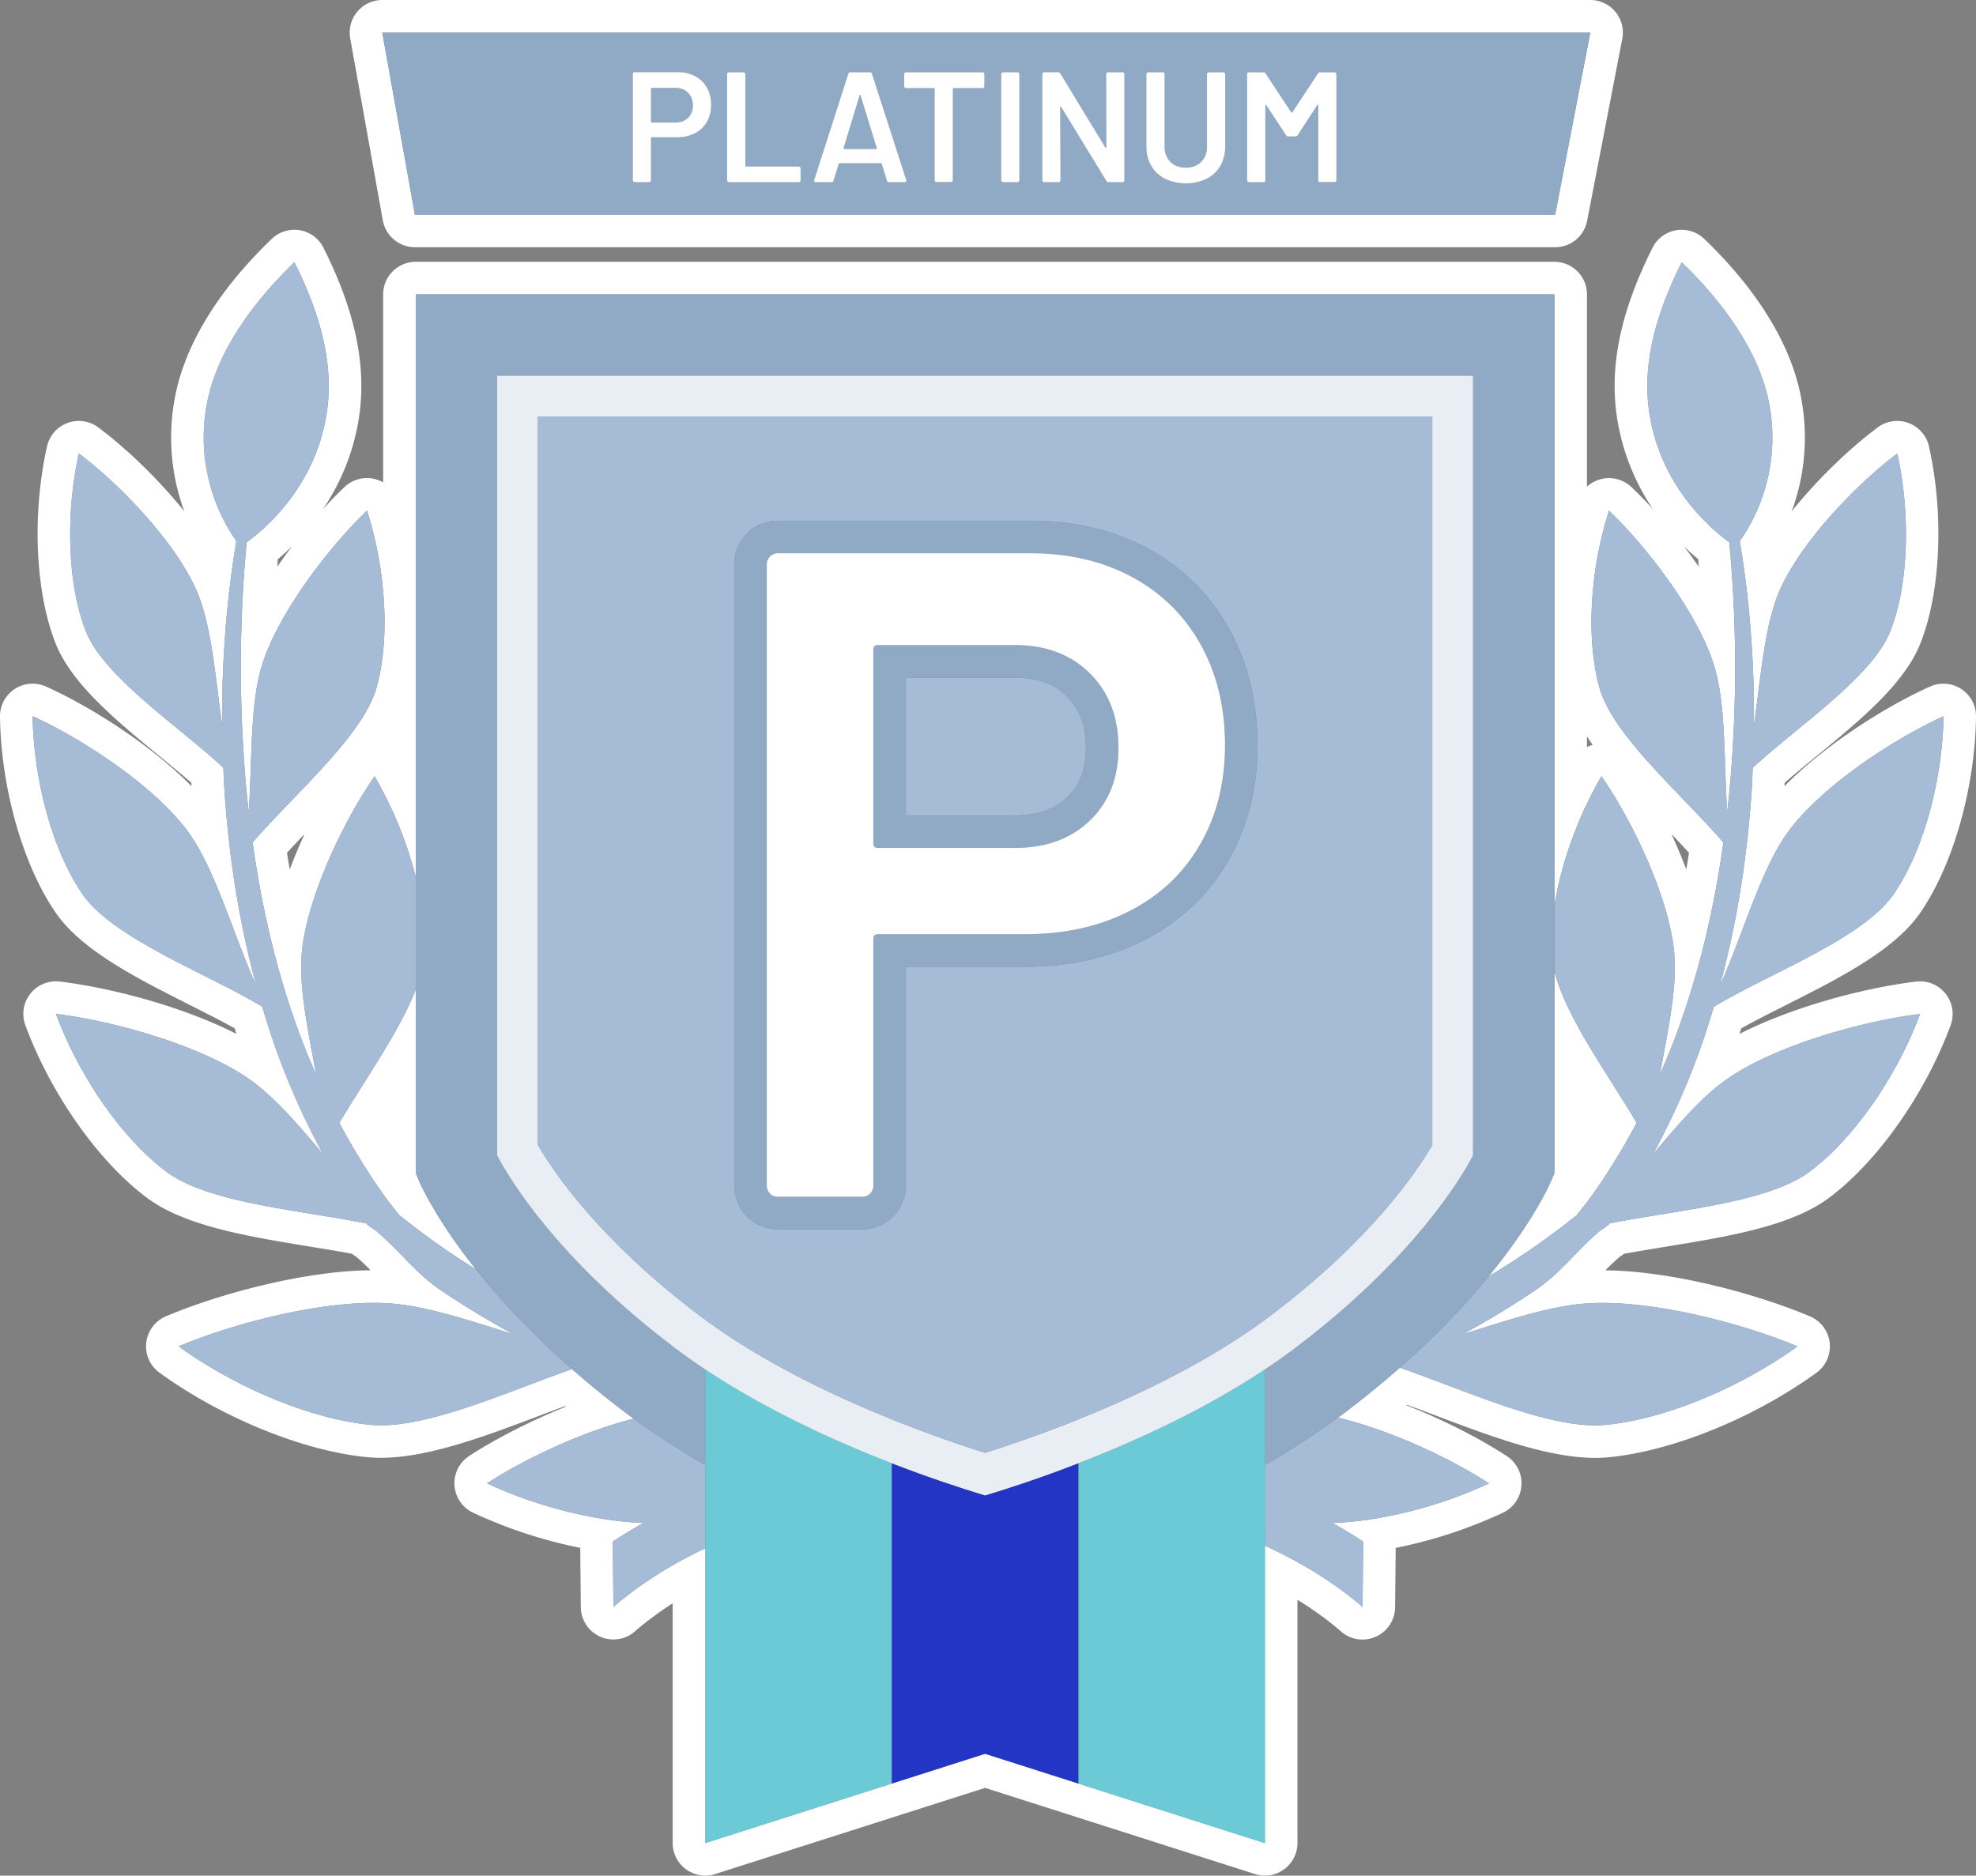 <svg id="Layer_1" data-name="Layer 1" xmlns="http://www.w3.org/2000/svg" viewBox="0 0 2000 1898.86"><rect x="0" y="0" width="2000" height="1898.86" fill="#808080" stroke="none"/><defs><style>.cls-1{fill:none;}.cls-2{fill:#fff;}.cls-3{fill:#a6bbd6;}.cls-4{fill:#90a9c4;}.cls-5{fill:#6ccad7;}.cls-6{fill:#2335c5;}.cls-7{fill:#e9eef4;}</style></defs><path class="cls-1" d="M295.71,603.52q-6.94,6.83-14.49,13.16-.32,3.8-.61,7.62C285.48,617.25,290.54,610.3,295.71,603.52Z" transform="translate(0 -50.57)"/><path class="cls-1" d="M1606.26,796.14V806.9a33.11,33.11,0,0,1,5.73-2.21C1610,801.85,1608.09,799,1606.26,796.14Z" transform="translate(0 -50.57)"/><path class="cls-1" d="M308.33,894.85c-6.25,6.53-12.25,12.88-17.84,19q1.31,8.48,2.75,16.86C297.78,918.68,302.87,906.64,308.33,894.85Z" transform="translate(0 -50.57)"/><path class="cls-1" d="M1704.29,603.52c5.17,6.78,10.23,13.73,15.1,20.78q-.3-3.82-.61-7.62Q1711.24,610.34,1704.29,603.52Z" transform="translate(0 -50.57)"/><path class="cls-1" d="M1709.51,913.88c-5.59-6.15-11.59-12.5-17.84-19,5.46,11.79,10.55,23.85,15.1,35.9Q1708.2,922.36,1709.51,913.88Z" transform="translate(0 -50.57)"/><path class="cls-2" d="M1573.3,1238.18l-3.22,7.66c-1.13,2.68-17.79,41.22-63.45,97,8.31-5,16.57-10.12,24.69-15.41,22.28-14.43,43.67-30,64.32-46.41,1.68-2.13,3.66-4.62,6.1-7.69,13.74-17.31,25.74-35.92,37.14-54.79,6.21-10.24,12-20.66,17.66-31.2-28.77-48.69-71.67-107.07-83.24-153.34v204.2Z" transform="translate(0 -50.57)"/><path class="cls-2" d="M361.12,1218.52c11.4,18.87,23.4,37.48,37.14,54.79,2.44,3.07,4.42,5.56,6.1,7.69,20.65,16.4,42,32,64.32,46.41,4.31,2.81,8.68,5.55,13.05,8.28-41.33-51.9-56.61-87.29-57.69-89.85l-3.22-7.66v-185.9c-16.43,42.74-52.26,92.58-77.36,135C349.08,1197.86,354.91,1208.28,361.12,1218.52Z" transform="translate(0 -50.57)"/><path class="cls-2" d="M1944.11,1044.08h-.73c-.37,0-.75,0-1.12,0a33.57,33.57,0,0,0-3.36.28c-53.94,6.59-125.34,25.92-178.27,52.89.57-1.82,1.15-3.66,1.73-5.55,13.81-7.73,29.57-15.68,46.05-24,53.5-27,108.83-55,135.12-93,33.32-48.32,55.48-126.27,56.47-198.6a33,33,0,0,0-46.52-30.49c-47.56,21.46-107.33,60.16-147.35,100.84,0-.56.07-1.11.1-1.67,0-.1,0-.19,0-.29,0-.49,0-1,.07-1.47,9.83-8.6,20.82-17.62,32.27-27,43.92-36.06,89.34-73.34,105.48-114.91,20.3-52.19,23.59-130.16,8.36-198.61a33,33,0,0,0-51.92-19.23c-28.37,21.23-60.6,52.06-87,84.89a216.14,216.14,0,0,0,9.37-115.56c-12.79-67.1-60.37-124.18-98-160.25a33,33,0,0,0-22.8-9.16,33.53,33.53,0,0,0-5.63.48,32.94,32.94,0,0,0-23.85,17.74c-34,68-45,125.19-34.52,180A227.66,227.66,0,0,0,1673,566c-7.33-8.05-14.62-15.54-21.7-22.29a33,33,0,0,0-45.07-.42V348.6a33,33,0,0,0-33-33H420.82a33,33,0,0,0-33,33V538.94a33,33,0,0,0-39.19,4.73c-7.08,6.75-14.37,14.24-21.7,22.29a227.66,227.66,0,0,0,35-84.56c10.44-54.85-.53-112.06-34.52-180a32.94,32.94,0,0,0-23.85-17.74,33.44,33.44,0,0,0-5.63-.48,33,33,0,0,0-22.8,9.16c-37.66,36.07-85.24,93.15-98,160.23a216.21,216.21,0,0,0,9.37,115.58c-26.4-32.83-58.64-63.66-87-84.89a33,33,0,0,0-51.92,19.23C32.35,570.9,35.63,648.87,55.93,701.08,72.07,742.63,117.49,779.91,161.41,816c11.45,9.4,22.44,18.42,32.27,27,0,.49,0,1,.07,1.48l0,.28c0,.56.07,1.12.1,1.68-40-40.69-99.79-79.39-147.35-100.85A33,33,0,0,0,0,776.07C1,848.4,23.15,926.35,56.46,974.66c26.3,38.09,81.63,66,135.13,93.05,16.48,8.32,32.24,16.27,46,24,.58,1.89,1.16,3.73,1.73,5.55-53.1-27.06-124.8-46.42-178.79-53a33,33,0,0,0-34.89,44.12c25.68,69.66,74.09,138.36,123.35,175,38.47,28.61,102.55,39,164.51,49.15,15,2.45,29.29,4.78,42.65,7.28q2.3,1.65,4.53,3.16c5,4.27,9.7,8.82,14.43,13.56-68.63.72-155.19,24.53-207.29,46.68a33,33,0,0,0-6.44,57c63.42,45.92,146.14,79.51,210.73,85.58,4.28.4,8.77.6,13.36.6,47.69,0,105-21.62,160.33-42.53q13.51-5.1,26.2-9.81l.73.61c-37.78,15.11-73.39,33.92-97.88,49.9a33,33,0,0,0,3.93,57.4,478.76,478.76,0,0,0,108.5,35.59l.6,60.17a33,33,0,0,0,54.55,24.58l1.3-1.13c1.81-1.58,3.53-3.07,5.11-4.34a349.33,349.33,0,0,1,32-23.1v242.66a33,33,0,0,0,43,31.4l188.81-60.29,84.38-26.94,84.39,26.94,188.8,60.29a33,33,0,0,0,43-31.4V1670.13a350.53,350.53,0,0,1,37.74,26.68c1.71,1.37,3.43,2.86,5.24,4.44l1.3,1.13a33,33,0,0,0,54.55-24.58l.6-60.17a478.92,478.92,0,0,0,108.5-35.59,33,33,0,0,0,3.93-57.4c-25.65-16.74-62.76-36.22-101.84-51.5l.59-.51c9.75,3.56,19.84,7.37,30.3,11.32,55.37,20.9,112.64,42.52,160.33,42.52,4.58,0,9.08-.2,13.35-.6,64.6-6.07,147.32-39.66,210.74-85.58a33,33,0,0,0-6.44-57c-52.1-22.15-138.65-46-207.29-46.68,4.73-4.74,9.46-9.29,14.43-13.56,1.49-1,3-2.06,4.53-3.16,13.36-2.5,27.66-4.83,42.65-7.28,62-10.1,126-20.54,164.51-49.15,49-36.46,97.19-104.65,123-174a33,33,0,0,0-29.81-45.39ZM1606.26,796.14c1.83,2.85,3.74,5.71,5.73,8.55a33.11,33.11,0,0,0-5.73,2.21Zm304.92,347.62a382.62,382.62,0,0,1-45.1,61.31,249.75,249.75,0,0,1-34.79,31.91c-27.72,20.61-77.2,30.84-127,39.25-21.34,3.61-42.74,6.87-62.51,10.48q-6.58,1.2-12.91,2.47c-.37.5-.56,1.14-1.05,1.51-3.39,2.55-6.16,4.47-8.5,6h0c-5.95,5-11.45,10.23-16.75,15.51q-4,4-7.85,8c-2.6,2.66-5.17,5.31-7.77,8-.61.68-1.15,1.31-1.59,1.84l-.15-.09c-9.51,9.56-19.38,18.8-31.23,26.79-23.68,16-48.27,30.82-73.46,44.66,41.84-13.35,85.26-27.58,120.53-30.89,64-6,161.09,18.89,218.17,43.15-53.52,38.76-130.51,73.46-194.48,79.46-55.39,5.19-140.5-34.77-207.94-57.88-16.73,14.74-35.12,29.86-55.33,45.17-2.39,1.81-4.82,3.58-7.24,5.36,53,12.38,114.83,41.73,152.83,66.54a419.78,419.78,0,0,1-46.48,18.53c-13.14,4.38-26.75,8.26-40.47,11.49-6.86,1.61-13.76,3.06-20.64,4.32q-5.16,1-10.3,1.77a341.17,341.17,0,0,1-40.39,4c10.56,5.91,20.91,12.17,31,18.87l-.66,66.22c-2.42-2.1-4.82-4.22-7.32-6.23-27.29-22.22-58.34-40.73-91.51-55.86v301.08h0l-188.81-60.29L997.06,1826l-94.4,30.14-188.82,60.29V1618.09c-31,14.61-60,32.25-85.63,53.16-2.5,2-4.9,4.13-7.32,6.23l-.66-66.22c10.06-6.7,20.41-13,31-18.87-52.4-2-112.43-18.46-158.28-40.15,37-24.12,96.45-52.52,148.42-65.45-2.92-2.14-5.84-4.27-8.71-6.45-19.54-14.81-37.38-29.44-53.67-43.72-66.74,23.29-149.48,61.51-203.72,56.43-64-6-141-40.7-194.48-79.46,57.08-24.26,154.2-49.16,218.17-43.15,35.27,3.31,78.69,17.54,120.53,30.89-25.19-13.84-49.78-28.62-73.46-44.66-11.85-8-21.72-17.23-31.23-26.79l-.15.09c-.43-.53-1-1.16-1.59-1.84-10.39-10.54-20.47-21.41-32.37-31.42h0c-2.34-1.55-5.11-3.47-8.5-6-.49-.37-.68-1-1.05-1.51q-6.31-1.28-12.91-2.47c-8.79-1.6-17.9-3.14-27.18-4.67-11.6-1.91-23.47-3.81-35.33-5.81q-7.11-1.2-14.2-2.46c-4.71-.84-9.41-1.7-14.07-2.6-11.64-2.24-23-4.68-33.89-7.43-26-6.59-49-15-64.83-26.76A219.07,219.07,0,0,1,151,1222.22q-4.36-4-8.63-8.3A324.62,324.62,0,0,1,117.76,1186a409.42,409.42,0,0,1-35.33-53.29A398.52,398.52,0,0,1,56.62,1077c59.44,7.19,151.49,33.09,199.58,68.87a242.41,242.41,0,0,1,26.62,23.52c1.48,1.48,3,3,4.44,4.53q4.46,4.62,8.89,9.47c5.92,6.47,11.84,13.23,17.73,20.11,4.42,5.16,8.83,10.39,13.21,15.63a745.82,745.82,0,0,1-49.28-110.72c-4.48-12.81-8.54-25.74-12.4-38.73-7.08-4.26-14.74-8.53-22.8-12.83-6.05-3.23-12.31-6.48-18.71-9.75q-6.41-3.27-13-6.58c-10.91-5.51-22.05-11.11-33-16.82-4.39-2.29-8.76-4.59-13.07-6.92-12.94-7-25.44-14.13-36.81-21.54-19-12.34-34.79-25.36-44.43-39.32A216.83,216.83,0,0,1,67,927.07q-2.49-5.21-4.82-10.6c-3.1-7.21-6-14.67-8.58-22.31q-2-5.73-3.74-11.6A396.37,396.37,0,0,1,33,775.62c38.9,17.56,91.08,50.09,128.38,85a262.73,262.73,0,0,1,21.11,22c3.73,4.42,7.14,8.84,10.17,13.23,13.35,19.35,24.58,45.58,35.19,72.85q2,5.12,3.94,10.27c9.16,24,18,48.27,27.43,68.86-18.1-67.07-28.43-135.95-32.51-205.06-.25-5-.39-10-.62-15-31.3-29.06-76.88-61.64-108.21-94.32-1.42-1.49-2.82-3-4.18-4.46-2.72-3-5.32-5.94-7.76-8.91s-4.74-5.93-6.87-8.89a101.39,101.39,0,0,1-12.38-22.06,192.8,192.8,0,0,1-6.43-19.84,270.29,270.29,0,0,1-7.68-44.13,383.74,383.74,0,0,1,7.2-115.55c8.05,6,16.66,13.08,25.47,20.92q4.4,3.91,8.86,8.08C134.83,558,156,581.14,173,604.54a275.62,275.62,0,0,1,19.11,30,168.16,168.16,0,0,1,9.07,19.33,186,186,0,0,1,6.66,21.23c.65,2.52,1.26,5.09,1.85,7.71,7.07,31.36,10.39,68.84,15.26,102.16-.25-25.86.26-51.72,2-77.56a1013.81,1013.81,0,0,1,12.29-109,186.36,186.36,0,0,1-24-48.12c-.93-2.86-1.8-5.74-2.59-8.64a183.52,183.52,0,0,1-3.1-82.95c10.21-53.57,48.7-104.52,88.45-142.6,26.1,52.2,41.82,105.58,31.62,159.14-9.69,50.93-39.38,94.26-79.93,124.4q-2.85,30.15-4.31,60.38t-1.58,60.42q-.24,60.39,4.8,120.34,1.37,16,3.18,31.92c.63-8.89,1.06-18.15,1.43-27.59,1.44-37.77,1.76-78.43,8.93-109.79q.88-3.92,1.94-7.64c14.82-52.74,67.7-122.29,107.39-160.17,17.73,54.6,24.43,126.6,9.62,179.33-7.28,25.89-30.52,54.87-56.93,83.58q-4.67,5.05-9.43,10.11c-20.62,21.88-42.21,43.36-59,63,9.36,67,24.73,132.91,48.3,196,4.93,13.2,10.37,26.22,16,39.13-1.89-10.26-3.89-20.69-5.8-31.1q-.72-3.9-1.41-7.79-1.39-7.79-2.64-15.48c-.82-5.13-1.59-10.21-2.26-15.22-2.37-17.53-3.67-34.21-2.81-49a177.28,177.28,0,0,1,2.81-22.18,292.14,292.14,0,0,1,9.34-36.08c2.66-8.24,5.66-16.58,8.94-24.9,1.63-4.16,3.34-8.32,5.1-12.45,14.07-33.08,31.76-64.88,47.84-88a396,396,0,0,1,41.73,102.3V348.6H1573.3v619c7.06-45.21,25.34-93.44,47.61-131.17,32.17,46.24,70.74,127.22,74,183.61,2,33.73-7.35,77.52-14.92,118.56,5.66-12.91,11.1-25.93,16-39.13a865.71,865.71,0,0,0,35.12-121.17q2.65-12.36,5-24.8,4.69-24.88,8.19-50c-41.43-48.24-111.71-107.92-125.41-156.65a195.25,195.25,0,0,1-4.56-20.61q-.9-5.34-1.57-10.84a302,302,0,0,1-1.83-45.75c.12-3.91.31-7.84.57-11.76a378.82,378.82,0,0,1,17-90.37c39.69,37.88,92.57,107.43,107.39,160.17a195.8,195.8,0,0,1,5,24c.43,2.84.81,5.74,1.17,8.67.7,5.88,1.28,11.93,1.75,18.09.24,3.08.45,6.2.64,9.33,1.74,28.21,1.86,58.22,3.75,84.89q1.8-15.91,3.18-31.92a1361.27,1361.27,0,0,0-1.09-241.14C1714.87,573.27,1687.7,536.8,1675,494q-1.37-4.59-2.5-9.27c-.76-3.13-1.45-6.28-2-9.46-10.2-53.56,5.52-106.94,31.62-159.14,24.85,23.8,49.2,52.63,66.46,84a219.34,219.34,0,0,1,16.89,38.67,168.7,168.7,0,0,1,5.1,19.95,183.18,183.18,0,0,1-29.66,139.71,1013.81,1013.81,0,0,1,12.29,109c1.71,25.84,2.22,51.7,2,77.56,6.49-44.42,10.24-96.26,23.77-131.1,19.56-50.34,78.48-112.1,121.4-144.21a386,386,0,0,1,8.61,92.15q-.15,5.91-.51,11.77c-.47,7.8-1.19,15.52-2.19,23.08q-.75,5.67-1.71,11.21a216.24,216.24,0,0,1-11.11,41.31c-18.12,46.66-93.88,96.37-139.4,138.64-.23,5-.37,10-.62,15-4.07,69.11-14.41,138-32.51,205.06q2-4.41,4-9c9.3-21.55,18.09-46.22,27.36-70.09,10.61-27.27,21.84-53.5,35.19-72.85a180.72,180.72,0,0,1,14-17.65c25-28,62.22-55.82,97.77-77.21,7.48-4.51,14.89-8.72,22.09-12.6q5.4-2.91,10.63-5.55c5.23-2.64,10.3-5.06,15.16-7.26-.82,60.1-18.35,133.49-50.64,180.33-11.57,16.76-32.06,32.15-56.15,46.65q-3,1.81-6.1,3.61c-4.1,2.39-8.3,4.75-12.56,7.1q-3.19,1.76-6.43,3.5c-8.63,4.65-17.46,9.22-26.3,13.72-6.62,3.37-13.25,6.71-19.8,10q-6.54,3.32-13,6.58c-6.4,3.27-12.66,6.52-18.71,9.75-8.06,4.3-15.72,8.57-22.8,12.83-3.86,13-7.92,25.92-12.4,38.73a744.79,744.79,0,0,1-49.28,110.72c13.16-15.71,26.49-31.38,39.83-45.21q4.44-4.6,8.89-8.92t8.88-8.26q2.22-2,4.44-3.84,4.42-3.73,8.85-7c48.09-35.78,140.14-61.68,199.58-68.87A405.07,405.07,0,0,1,1911.18,1143.76ZM295.71,603.52c-5.17,6.78-10.23,13.73-15.1,20.78q.3-3.82.61-7.62Q288.77,610.34,295.71,603.52Zm12.62,291.33c-5.46,11.79-10.55,23.83-15.09,35.89q-1.44-8.38-2.75-16.86C296.08,907.73,302.08,901.38,308.33,894.85Zm1383.34,0c6.25,6.54,12.25,12.89,17.84,19q-1.3,8.48-2.74,16.86C1702.22,918.69,1697.13,906.63,1691.67,894.84Zm12.62-291.32q6.95,6.81,14.49,13.16.32,3.8.61,7.62C1714.52,617.25,1709.46,610.3,1704.29,603.52Z" transform="translate(0 -50.57)"/><path class="cls-2" d="M387.47,273.69a33,33,0,0,0,32.45,27.15H1574.06a33,33,0,0,0,32.36-26.71L1642,89.78a33,33,0,0,0-32.36-39.21H386.91a33,33,0,0,0-32.44,38.77ZM470.72,83.53H1609.65l-35.59,184.35H419.92l-33-184.35Z" transform="translate(0 -50.57)"/><path class="cls-3" d="M1280.28,1615.39h0c33.17,15.13,64.22,33.64,91.51,55.86,2.5,2,4.9,4.13,7.32,6.23l.66-66.22c-10.06-6.7-20.41-13-31-18.87a341.17,341.17,0,0,0,40.39-4q5.14-.81,10.3-1.77c6.88-1.26,13.78-2.71,20.64-4.32,13.72-3.23,27.33-7.11,40.47-11.49a419.78,419.78,0,0,0,46.48-18.53c-38-24.81-99.85-54.16-152.83-66.54a785.62,785.62,0,0,1-74,48Z" transform="translate(0 -50.57)"/><path class="cls-3" d="M1735,1152.93q-2.22,1.88-4.44,3.84-4.44,3.95-8.88,8.26t-8.89,8.92c-13.34,13.83-26.67,29.5-39.83,45.21a744.79,744.79,0,0,0,49.28-110.72c4.48-12.81,8.54-25.74,12.4-38.73,7.08-4.26,14.74-8.53,22.8-12.83,6-3.23,12.31-6.48,18.71-9.75q6.4-3.27,13-6.58c6.55-3.31,13.18-6.65,19.8-10,8.84-4.5,17.67-9.07,26.3-13.72q3.24-1.74,6.43-3.5c4.26-2.35,8.46-4.71,12.56-7.1q3.09-1.8,6.1-3.61c24.09-14.5,44.58-29.89,56.15-46.65,32.29-46.84,49.82-120.23,50.64-180.33-4.86,2.2-9.93,4.62-15.16,7.26q-5.22,2.64-10.63,5.55c-7.2,3.88-14.61,8.09-22.09,12.6-35.55,21.39-72.8,49.21-97.77,77.21a180.72,180.72,0,0,0-14,17.65c-13.35,19.35-24.58,45.58-35.19,72.85-9.27,23.87-18.06,48.54-27.36,70.09q-2,4.62-4,9c18.1-67.07,28.44-135.95,32.51-205.06.25-5,.39-10,.62-15,45.52-42.27,121.28-92,139.4-138.64a216.24,216.24,0,0,0,11.11-41.31q1-5.54,1.71-11.21c1-7.56,1.72-15.28,2.19-23.08q.36-5.87.51-11.77a386,386,0,0,0-8.61-92.15c-42.92,32.11-101.84,93.87-121.4,144.21-13.53,34.84-17.28,86.68-23.77,131.1.25-25.86-.26-51.72-2-77.56a1013.81,1013.81,0,0,0-12.29-109,183.18,183.18,0,0,0,29.66-139.71,168.7,168.7,0,0,0-5.1-19.95,219.34,219.34,0,0,0-16.89-38.67c-17.26-31.35-41.61-60.18-66.46-84-26.1,52.2-41.82,105.58-31.62,159.14.6,3.18,1.29,6.33,2,9.46s1.59,6.21,2.5,9.27c12.73,42.83,39.9,79.3,75.38,105.67a1361.27,1361.27,0,0,1,1.09,241.14q-1.37,16-3.18,31.92c-1.89-26.67-2-56.68-3.75-84.89-.19-3.13-.4-6.25-.64-9.33-.47-6.16-1-12.21-1.75-18.09-.36-2.93-.74-5.83-1.17-8.67a195.8,195.8,0,0,0-5-24c-14.82-52.74-67.7-122.29-107.39-160.17a378.82,378.82,0,0,0-17,90.37c-.26,3.92-.45,7.85-.57,11.76a302,302,0,0,0,1.83,45.75q.66,5.5,1.57,10.84a195.25,195.25,0,0,0,4.56,20.61c13.7,48.73,84,108.41,125.41,156.65q-3.52,25.11-8.19,50-2.34,12.43-5,24.8a865.71,865.71,0,0,1-35.12,121.17c-4.93,13.2-10.37,26.22-16,39.13,7.57-41,16.89-84.83,14.92-118.56-3.29-56.39-41.86-137.37-74-183.61-22.27,37.73-40.55,86-47.61,131.17V1034c11.57,46.27,54.47,104.65,83.24,153.34-5.62,10.54-11.45,21-17.66,31.2-11.4,18.87-23.4,37.48-37.14,54.79-2.44,3.07-4.42,5.56-6.1,7.69-20.65,16.4-42,32-64.32,46.41-8.12,5.29-16.38,10.39-24.69,15.41-22.42,27.37-51.8,58.87-89.81,92.35,67.44,23.11,152.55,63.07,207.94,57.88,64-6,141-40.7,194.48-79.46-57.08-24.26-154.2-49.16-218.17-43.15-35.27,3.31-78.69,17.54-120.53,30.89,25.19-13.84,49.78-28.62,73.46-44.66,11.85-8,21.72-17.23,31.23-26.79l.15.09c.44-.53,1-1.16,1.59-1.84,2.6-2.64,5.17-5.29,7.77-8s5.2-5.32,7.85-8c5.3-5.28,10.8-10.5,16.75-15.51h0c2.34-1.55,5.11-3.47,8.5-6,.49-.37.68-1,1.05-1.51q6.31-1.28,12.91-2.47c19.77-3.61,41.17-6.87,62.51-10.48,49.79-8.41,99.27-18.64,127-39.25a249.75,249.75,0,0,0,34.79-31.91,382.62,382.62,0,0,0,45.1-61.31,405.07,405.07,0,0,0,32.2-66.73c-59.44,7.19-151.49,33.09-199.58,68.87Q1739.38,1149.19,1735,1152.93Z" transform="translate(0 -50.57)"/><path class="cls-3" d="M481.73,1335.69c-4.37-2.73-8.74-5.47-13.05-8.28C446.4,1313,425,1297.4,404.36,1281c-1.68-2.13-3.66-4.62-6.1-7.69-13.74-17.31-25.74-35.92-37.14-54.79-6.21-10.24-12-20.66-17.66-31.2,25.1-42.46,60.93-92.3,77.36-135V938.73a396,396,0,0,0-41.73-102.3c-16.08,23.12-33.77,54.92-47.84,88-1.76,4.13-3.47,8.29-5.1,12.45-3.28,8.32-6.28,16.66-8.94,24.9a292.14,292.14,0,0,0-9.34,36.08,177.28,177.28,0,0,0-2.81,22.18c-.86,14.76.44,31.44,2.81,49,.67,5,1.44,10.09,2.26,15.22s1.71,10.29,2.64,15.48q.69,3.88,1.41,7.79c1.91,10.41,3.91,20.84,5.8,31.1-5.66-12.91-11.1-25.93-16-39.13-23.57-63.07-38.94-129-48.3-196,16.83-19.6,38.42-41.08,59-63q4.76-5,9.43-10.11c26.41-28.71,49.65-57.69,56.93-83.58,14.81-52.73,8.11-124.73-9.62-179.33C331.74,605.39,278.86,674.94,264,727.68q-1.05,3.72-1.94,7.64c-7.17,31.36-7.49,72-8.93,109.79-.37,9.44-.8,18.7-1.43,27.59q-1.8-15.91-3.18-31.92-5-59.85-4.8-120.34.11-30.2,1.58-60.42t4.31-60.38c40.55-30.14,70.24-73.47,79.93-124.4,10.2-53.56-5.52-106.94-31.62-159.14-39.75,38.08-78.24,89-88.45,142.6a183.52,183.52,0,0,0,3.1,82.95c.79,2.9,1.66,5.78,2.59,8.64a186.36,186.36,0,0,0,24,48.12,1013.81,1013.81,0,0,0-12.29,109c-1.71,25.84-2.22,51.7-2,77.56-4.87-33.32-8.19-70.8-15.26-102.16-.59-2.62-1.2-5.19-1.85-7.71a186,186,0,0,0-6.66-21.23,168.16,168.16,0,0,0-9.07-19.33,275.62,275.62,0,0,0-19.11-30c-17-23.4-38.13-46.52-58.89-65.93q-4.45-4.15-8.86-8.08c-8.81-7.84-17.42-14.9-25.47-20.92a383.74,383.74,0,0,0-7.2,115.55,270.29,270.29,0,0,0,7.68,44.13,192.8,192.8,0,0,0,6.43,19.84A101.39,101.39,0,0,0,99,711.19q3.19,4.44,6.87,8.89c2.44,3,5,5.94,7.76,8.91,1.36,1.49,2.76,3,4.18,4.46,31.33,32.68,76.91,65.26,108.21,94.32.23,5,.37,10,.62,15,4.08,69.11,14.41,138,32.51,205.06-9.46-20.59-18.27-44.84-27.43-68.86q-2-5.14-3.94-10.27c-10.61-27.27-21.84-53.5-35.19-72.85-3-4.39-6.44-8.81-10.17-13.23a262.73,262.73,0,0,0-21.11-22C124,825.71,71.86,793.18,33,775.62a396.37,396.37,0,0,0,16.9,106.94q1.77,5.87,3.74,11.6c2.62,7.64,5.48,15.1,8.58,22.31q2.32,5.4,4.82,10.6A216.83,216.83,0,0,0,83.6,956c9.64,14,25.48,27,44.43,39.32,11.37,7.41,23.87,14.57,36.81,21.54,4.31,2.33,8.68,4.63,13.07,6.92,11,5.71,22.12,11.31,33,16.82q6.54,3.32,13,6.58c6.4,3.27,12.66,6.52,18.71,9.75,8.06,4.3,15.72,8.57,22.8,12.83,3.86,13,7.92,25.92,12.4,38.73a745.82,745.82,0,0,0,49.28,110.72c-4.38-5.24-8.79-10.47-13.21-15.63-5.89-6.88-11.81-13.64-17.73-20.11q-4.44-4.85-8.89-9.47c-1.48-1.53-3-3-4.44-4.53a242.41,242.41,0,0,0-26.62-23.52c-48.09-35.78-140.14-61.68-199.58-68.87a398.52,398.52,0,0,0,25.81,55.66A409.42,409.42,0,0,0,117.76,1186a324.62,324.62,0,0,0,24.58,27.94q4.28,4.29,8.63,8.3A219.07,219.07,0,0,0,168.71,1237c15.84,11.78,38.79,20.17,64.83,26.76,10.86,2.75,22.25,5.19,33.89,7.43,4.66.9,9.36,1.76,14.07,2.6s9.46,1.66,14.2,2.46c11.86,2,23.73,3.9,35.33,5.81,9.28,1.53,18.39,3.07,27.18,4.67q6.59,1.2,12.91,2.47c.37.5.56,1.14,1.05,1.51,3.39,2.55,6.16,4.47,8.5,6h0c11.9,10,22,20.88,32.37,31.42.61.68,1.16,1.31,1.59,1.84l.15-.09c9.51,9.56,19.38,18.8,31.23,26.79,23.68,16,48.27,30.82,73.46,44.66-41.84-13.35-85.26-27.58-120.53-30.89-64-6-161.09,18.89-218.17,43.15,53.52,38.76,130.51,73.46,194.48,79.46,54.24,5.08,137-33.14,203.72-56.43C536.8,1399.66,505.09,1365,481.73,1335.69Z" transform="translate(0 -50.57)"/><path class="cls-3" d="M641.34,1486.79c-52,12.93-111.46,41.33-148.42,65.45,45.85,21.69,105.88,38.2,158.28,40.15-10.56,5.91-20.91,12.17-31,18.87l.66,66.22c2.42-2.1,4.82-4.22,7.32-6.23,25.67-20.91,54.67-38.55,85.63-53.16v-84.42A789.16,789.16,0,0,1,641.34,1486.79Z" transform="translate(0 -50.57)"/><path class="cls-4" d="M1506.63,1342.82c45.66-55.76,62.32-94.3,63.45-97l3.22-7.66V348.6H420.82v889.58l3.22,7.66c1.08,2.56,16.36,38,57.69,89.85,23.36,29.35,55.07,64,97.23,100.93,16.29,14.28,34.13,28.91,53.67,43.72,2.87,2.18,5.79,4.31,8.71,6.45a789.16,789.16,0,0,0,72.5,46.88v-96.73c-10.75-7.14-21.27-14.56-31.44-22.28-118.74-90-166.94-171-179.18-194.29V431H1490.9v789.39c-12.08,23-60.24,104.14-179.18,194.28-10.17,7.71-20.69,15.13-31.44,22.27v96.73a785.62,785.62,0,0,0,74-48c2.42-1.78,4.85-3.55,7.24-5.36,20.21-15.31,38.6-30.43,55.33-45.17C1454.83,1401.69,1484.21,1370.19,1506.63,1342.82Z" transform="translate(0 -50.57)"/><path class="cls-5" d="M1280.28,1533.67v-96.73c-61.38,40.79-130.47,72.34-188.81,95v324.29l188.81,60.29h0V1615.39h0Z" transform="translate(0 -50.57)"/><path class="cls-5" d="M713.84,1436.94v479.53l188.82-60.29V1531.89C844.32,1509.28,775.23,1477.73,713.84,1436.94Z" transform="translate(0 -50.57)"/><path class="cls-6" d="M997.06,1564.5c-23.68-7.19-56.82-18-94.4-32.61v324.29l94.4-30.14,94.41,30.14V1531.89C1053.89,1546.45,1020.75,1557.31,997.06,1564.5Z" transform="translate(0 -50.57)"/><path class="cls-7" d="M997.06,1564.5c23.69-7.19,56.83-18,94.41-32.61,58.34-22.61,127.43-54.16,188.81-95,10.75-7.14,21.27-14.56,31.44-22.27,118.94-90.14,167.1-171.27,179.18-194.28V431H503.22v789.37c12.24,23.3,60.44,104.31,179.18,194.29,10.17,7.72,20.69,15.14,31.44,22.28,61.39,40.79,130.48,72.34,188.82,95C940.24,1546.45,973.38,1557.31,997.06,1564.5ZM707.28,1381.83C607.21,1306,561,1238.25,544.42,1209.73V472.2H1449.7v737.56c-16.55,28.49-62.74,96.19-162.86,172.07-96,72.73-227,119.72-289.78,139.54C934.27,1501.55,803.26,1454.56,707.28,1381.83Z" transform="translate(0 -50.57)"/><path class="cls-3" d="M1027.05,736.57H916.88V876.05h110.17c22.91,0,40.34-6.09,53.29-18.61s18.77-28.21,18.77-49.74c0-22.07-6.27-39.07-19.17-52S1049.74,736.57,1027.05,736.57Z" transform="translate(0 -50.57)"/><path class="cls-3" d="M1286.84,1381.83C1387,1306,1433.15,1238.25,1449.7,1209.76V472.2H544.42v737.53c16.57,28.52,62.79,96.26,162.86,172.1,96,72.73,227,119.72,289.78,139.54C1059.86,1501.55,1190.87,1454.56,1286.84,1381.83ZM916.88,1251a44,44,0,0,1-44.11,44.11h-85.5A44.08,44.08,0,0,1,743.15,1251V621.83a44.08,44.08,0,0,1,44.12-44.12h255.58c44.38,0,84.37,9.47,118.86,28.14h0A204.41,204.41,0,0,1,1244,687.08c19.12,34.29,28.8,73.93,28.8,117.84,0,43.46-9.91,82.76-29.47,116.79-19.85,34.57-48.31,61.58-84.58,80.26-35.24,18.16-76.12,27.36-121.51,27.36H916.88Z" transform="translate(0 -50.57)"/><path class="cls-4" d="M659.71,174.58h23.68q8.1,0,13-4.77t4.93-12.54q0-8-4.93-12.87t-13-4.93H659.71a.7.7,0,0,0-.79.8v33.52A.7.7,0,0,0,659.71,174.58Z" transform="translate(0 -50.57)"/><path class="cls-4" d="M854.48,201.27h32.25c.64,0,.84-.32.64-1L871,147.1c-.11-.42-.26-.64-.48-.64s-.37.22-.47.64l-16.2,53.22C853.74,201,854,201.27,854.48,201.27Z" transform="translate(0 -50.57)"/><path class="cls-4" d="M470.72,267.88H1574.06l35.59-184.35H386.91l33,184.35Zm791.56-142.23a1.8,1.8,0,0,1,.56-1.35,1.83,1.83,0,0,1,1.35-.56h14.61A2.51,2.51,0,0,1,1281,125l25.89,39.24a.88.88,0,0,0,.64.32.49.49,0,0,0,.47-.32l25.9-39.24a2.5,2.5,0,0,1,2.22-1.27h14.62a1.86,1.86,0,0,1,1.35.56,1.83,1.83,0,0,1,.55,1.35V233a1.89,1.89,0,0,1-1.9,1.91h-14.62a1.8,1.8,0,0,1-1.35-.56,1.83,1.83,0,0,1-.55-1.35V157.27a.63.63,0,0,0-.4-.64c-.27-.1-.45,0-.56.32l-19.85,30.5a2.5,2.5,0,0,1-2.23,1.27h-7.31a2.48,2.48,0,0,1-2.22-1.27l-20-30.34c-.11-.32-.29-.43-.55-.32a.62.62,0,0,0-.4.63V233a1.84,1.84,0,0,1-.56,1.35,1.8,1.8,0,0,1-1.35.56h-14.61a1.91,1.91,0,0,1-1.91-1.91Zm-102,0a1.8,1.8,0,0,1,.56-1.35,1.84,1.84,0,0,1,1.35-.56h14.61a1.91,1.91,0,0,1,1.91,1.91V199.2q0,9.39,5.88,15.26t15.57,5.87q9.67,0,15.56-5.87t5.89-15.26V125.65a1.89,1.89,0,0,1,1.9-1.91h14.62a1.89,1.89,0,0,1,1.9,1.91v73.24a38.47,38.47,0,0,1-4.92,19.62,33.1,33.1,0,0,1-14,13.1,49.64,49.64,0,0,1-41.78,0,33.68,33.68,0,0,1-14.07-13.1,38,38,0,0,1-5-19.62Zm-105.32,0a1.89,1.89,0,0,1,1.9-1.91H1071a2.3,2.3,0,0,1,2.23,1.27l45.59,75c.21.32.42.45.64.4s.31-.29.31-.72l-.16-74a1.91,1.91,0,0,1,1.91-1.91h14.61a1.86,1.86,0,0,1,1.36.56,1.83,1.83,0,0,1,.55,1.35V233a1.9,1.9,0,0,1-1.91,1.91H1122a2.28,2.28,0,0,1-2.23-1.27l-45.75-75c-.21-.31-.42-.44-.64-.39s-.31.29-.31.71l.31,74a1.89,1.89,0,0,1-1.9,1.91h-14.62a1.8,1.8,0,0,1-1.35-.56A1.83,1.83,0,0,1,1055,233Zm-41.63,0a1.91,1.91,0,0,1,1.91-1.91h14.62a1.91,1.91,0,0,1,1.9,1.91V233a1.84,1.84,0,0,1-.56,1.35,1.8,1.8,0,0,1-1.34.56h-14.62a1.8,1.8,0,0,1-1.35-.56,1.84,1.84,0,0,1-.56-1.35Zm-98.17,0a1.9,1.9,0,0,1,1.91-1.91h77.36a1.91,1.91,0,0,1,1.91,1.91v12.23a1.83,1.83,0,0,1-.56,1.35,1.8,1.8,0,0,1-1.35.56H965.21a.7.7,0,0,0-.79.79V233a1.84,1.84,0,0,1-.56,1.35,1.8,1.8,0,0,1-1.35.56H947.9a1.81,1.81,0,0,1-1.36-.56A1.83,1.83,0,0,1,946,233V140.58a.7.7,0,0,0-.8-.79H917.08a1.9,1.9,0,0,1-1.91-1.91Zm-91,107.07,34.47-107.39a2,2,0,0,1,2.06-1.59h19.86a2,2,0,0,1,2.07,1.59l34.63,107.39a1.76,1.76,0,0,1,.16.8c0,.95-.58,1.43-1.75,1.43H899.76a2,2,0,0,1-2.07-1.59l-5.24-17c-.22-.42-.48-.63-.8-.63H849.71c-.31,0-.58.21-.79.63l-5.24,17a2,2,0,0,1-2.07,1.59H825.73a1.74,1.74,0,0,1-1.43-.56A1.71,1.71,0,0,1,824.14,232.72ZM736,125.65a1.9,1.9,0,0,1,1.91-1.91h14.61a1.91,1.91,0,0,1,1.91,1.91v92.62a.7.7,0,0,0,.79.79h53.22a1.91,1.91,0,0,1,1.91,1.91V233a1.84,1.84,0,0,1-.56,1.35,1.8,1.8,0,0,1-1.35.56H737.88a1.81,1.81,0,0,1-1.36-.56A1.83,1.83,0,0,1,736,233Zm-95.48-.16a1.89,1.89,0,0,1,1.91-1.9h43.69a36.36,36.36,0,0,1,17.63,4.13,29.18,29.18,0,0,1,11.84,11.67,35.18,35.18,0,0,1,4.21,17.4,33.77,33.77,0,0,1-4.29,17.15,29,29,0,0,1-12.15,11.52,39.22,39.22,0,0,1-18.19,4H659.71a.7.7,0,0,0-.79.8V233A1.9,1.9,0,0,1,657,235H642.4a1.8,1.8,0,0,1-1.35-.56,1.84,1.84,0,0,1-.56-1.35Z" transform="translate(0 -50.57)"/><path class="cls-4" d="M1132.07,807.7q0-46.46-28.81-75.28t-76.21-28.81H888.57c-3.11,0-4.65,1.56-4.65,4.65v196.1c0,3.11,1.54,4.65,4.65,4.65h138.48q47.4,0,76.21-27.88T1132.07,807.7Zm-51.73,49.74c-12.95,12.52-30.38,18.61-53.29,18.61H916.88V736.57h110.17c22.69,0,40,6.27,52.89,19.15s19.17,29.91,19.17,52C1099.11,829.23,1093.14,845,1080.34,857.44Z" transform="translate(0 -50.57)"/><path class="cls-4" d="M1158.78,1002c36.27-18.68,64.73-45.69,84.58-80.26,19.56-34,29.47-73.33,29.47-116.79,0-43.91-9.68-83.55-28.8-117.84a204.41,204.41,0,0,0-82.31-81.22h0c-34.49-18.67-74.48-28.14-118.86-28.14H787.27a44.08,44.08,0,0,0-44.12,44.12V1251a44.08,44.08,0,0,0,44.12,44.11h85.5A44,44,0,0,0,916.88,1251V1029.33h120.39C1082.66,1029.33,1123.54,1020.13,1158.78,1002Zm-270.21-5.6c-3.11,0-4.65,1.55-4.65,4.65v250a11.1,11.1,0,0,1-11.15,11.15h-85.5A11.1,11.1,0,0,1,776.12,1251V621.83a11.11,11.11,0,0,1,11.15-11.16h255.58q58.55,0,103.16,24.17a171.13,171.13,0,0,1,69.24,68.31q24.62,44.15,24.62,101.77,0,56.7-25.09,100.37t-71.1,67.38q-46,23.7-106.41,23.7Z" transform="translate(0 -50.57)"/><path class="cls-2" d="M1143.68,972.67q46-23.7,71.1-67.38t25.09-100.37q0-57.61-24.62-101.77A171.13,171.13,0,0,0,1146,634.84q-44.61-24.15-103.16-24.17H787.27a11.11,11.11,0,0,0-11.15,11.16V1251a11.1,11.1,0,0,0,11.15,11.15h85.5A11.1,11.1,0,0,0,883.92,1251V1001c0-3.1,1.54-4.65,4.65-4.65h148.7Q1097.68,996.37,1143.68,972.67ZM888.57,909c-3.11,0-4.65-1.54-4.65-4.65V708.26c0-3.09,1.54-4.65,4.65-4.65h138.48q47.4,0,76.21,28.81t28.81,75.28q0,45.56-28.81,73.43T1027.05,909Z" transform="translate(0 -50.57)"/><path class="cls-2" d="M642.4,235H657a1.9,1.9,0,0,0,1.91-1.91V190.31a.7.7,0,0,1,.79-.8h25.43a39.22,39.22,0,0,0,18.19-4,29,29,0,0,0,12.15-11.52,33.77,33.77,0,0,0,4.29-17.15,35.18,35.18,0,0,0-4.21-17.4,29.18,29.18,0,0,0-11.84-11.67,36.36,36.36,0,0,0-17.63-4.13H642.4a1.89,1.89,0,0,0-1.91,1.9V233a1.84,1.84,0,0,0,.56,1.35A1.8,1.8,0,0,0,642.4,235Zm16.52-94.68a.7.7,0,0,1,.79-.8h23.68q8.1,0,13,4.93t4.93,12.87q0,7.78-4.93,12.54t-13,4.77H659.71a.7.7,0,0,1-.79-.79Z" transform="translate(0 -50.57)"/><path class="cls-2" d="M737.88,235h70.53a1.8,1.8,0,0,0,1.35-.56,1.84,1.84,0,0,0,.56-1.35V221a1.91,1.91,0,0,0-1.91-1.91H755.19a.7.7,0,0,1-.79-.79V125.65a1.91,1.91,0,0,0-1.91-1.91H737.88a1.9,1.9,0,0,0-1.91,1.91V233a1.83,1.83,0,0,0,.55,1.35A1.81,1.81,0,0,0,737.88,235Z" transform="translate(0 -50.57)"/><path class="cls-2" d="M825.73,235h15.88a2,2,0,0,0,2.07-1.59l5.24-17c.21-.42.48-.63.79-.63h41.94c.32,0,.58.21.8.63l5.24,17a2,2,0,0,0,2.07,1.59h15.88c1.17,0,1.75-.48,1.75-1.43a1.76,1.76,0,0,0-.16-.8L882.6,125.33a2,2,0,0,0-2.07-1.59H860.67a2,2,0,0,0-2.06,1.59L824.14,232.72a1.71,1.71,0,0,0,.16,1.67A1.74,1.74,0,0,0,825.73,235Zm44.32-87.85c.1-.42.26-.64.47-.64s.37.22.48.64l16.37,53.22c.2.63,0,1-.64,1H854.48c-.53,0-.74-.32-.63-1Z" transform="translate(0 -50.57)"/><path class="cls-2" d="M917.08,139.79h28.11a.7.7,0,0,1,.8.79V233a1.83,1.83,0,0,0,.55,1.35,1.81,1.81,0,0,0,1.36.56h14.61a1.8,1.8,0,0,0,1.35-.56,1.84,1.84,0,0,0,.56-1.35V140.58a.7.7,0,0,1,.79-.79h29.23a1.8,1.8,0,0,0,1.35-.56,1.83,1.83,0,0,0,.56-1.35V125.65a1.91,1.91,0,0,0-1.91-1.91H917.08a1.9,1.9,0,0,0-1.91,1.91v12.23a1.9,1.9,0,0,0,1.91,1.91Z" transform="translate(0 -50.57)"/><path class="cls-2" d="M1015.25,235h14.62a1.8,1.8,0,0,0,1.34-.56,1.84,1.84,0,0,0,.56-1.35V125.65a1.91,1.91,0,0,0-1.9-1.91h-14.62a1.91,1.91,0,0,0-1.91,1.91V233a1.84,1.84,0,0,0,.56,1.35A1.8,1.8,0,0,0,1015.25,235Z" transform="translate(0 -50.57)"/><path class="cls-2" d="M1056.87,235h14.62a1.89,1.89,0,0,0,1.9-1.91l-.31-74c0-.42.1-.66.31-.71s.43.08.64.39l45.75,75A2.28,2.28,0,0,0,1122,235h14.13a1.9,1.9,0,0,0,1.91-1.91V125.65a1.83,1.83,0,0,0-.55-1.35,1.86,1.86,0,0,0-1.36-.56h-14.61a1.91,1.91,0,0,0-1.91,1.91l.16,74c0,.43-.1.67-.31.72s-.43-.08-.64-.4l-45.59-75a2.3,2.3,0,0,0-2.23-1.27h-14.14a1.89,1.89,0,0,0-1.9,1.91V233a1.83,1.83,0,0,0,.55,1.35A1.8,1.8,0,0,0,1056.87,235Z" transform="translate(0 -50.57)"/><path class="cls-2" d="M1179.36,231.61a49.64,49.64,0,0,0,41.78,0,33.1,33.1,0,0,0,14-13.1,38.47,38.47,0,0,0,4.92-19.62V125.65a1.89,1.89,0,0,0-1.9-1.91h-14.62a1.89,1.89,0,0,0-1.9,1.91V199.2q0,9.39-5.89,15.26t-15.56,5.87q-9.7,0-15.57-5.87t-5.88-15.26V125.65a1.91,1.91,0,0,0-1.91-1.91H1162.2a1.84,1.84,0,0,0-1.35.56,1.8,1.8,0,0,0-.56,1.35v73.24a38,38,0,0,0,5,19.62A33.68,33.68,0,0,0,1179.36,231.61Z" transform="translate(0 -50.57)"/><path class="cls-2" d="M1264.19,235h14.61a1.8,1.8,0,0,0,1.35-.56,1.84,1.84,0,0,0,.56-1.35V157.42a.62.62,0,0,1,.4-.63c.26-.11.44,0,.55.32l20,30.34a2.48,2.48,0,0,0,2.22,1.27h7.31a2.5,2.5,0,0,0,2.23-1.27l19.85-30.5c.11-.32.29-.42.56-.32a.63.63,0,0,1,.4.64V233a1.83,1.83,0,0,0,.55,1.35,1.8,1.8,0,0,0,1.35.56h14.62a1.89,1.89,0,0,0,1.9-1.91V125.65a1.83,1.83,0,0,0-.55-1.35,1.86,1.86,0,0,0-1.35-.56h-14.62a2.5,2.5,0,0,0-2.22,1.27L1308,164.25a.49.49,0,0,1-.47.32.88.88,0,0,1-.64-.32L1281,125a2.51,2.51,0,0,0-2.23-1.27h-14.61a1.83,1.83,0,0,0-1.35.56,1.8,1.8,0,0,0-.56,1.35V233a1.91,1.91,0,0,0,1.91,1.91Z" transform="translate(0 -50.57)"/></svg>